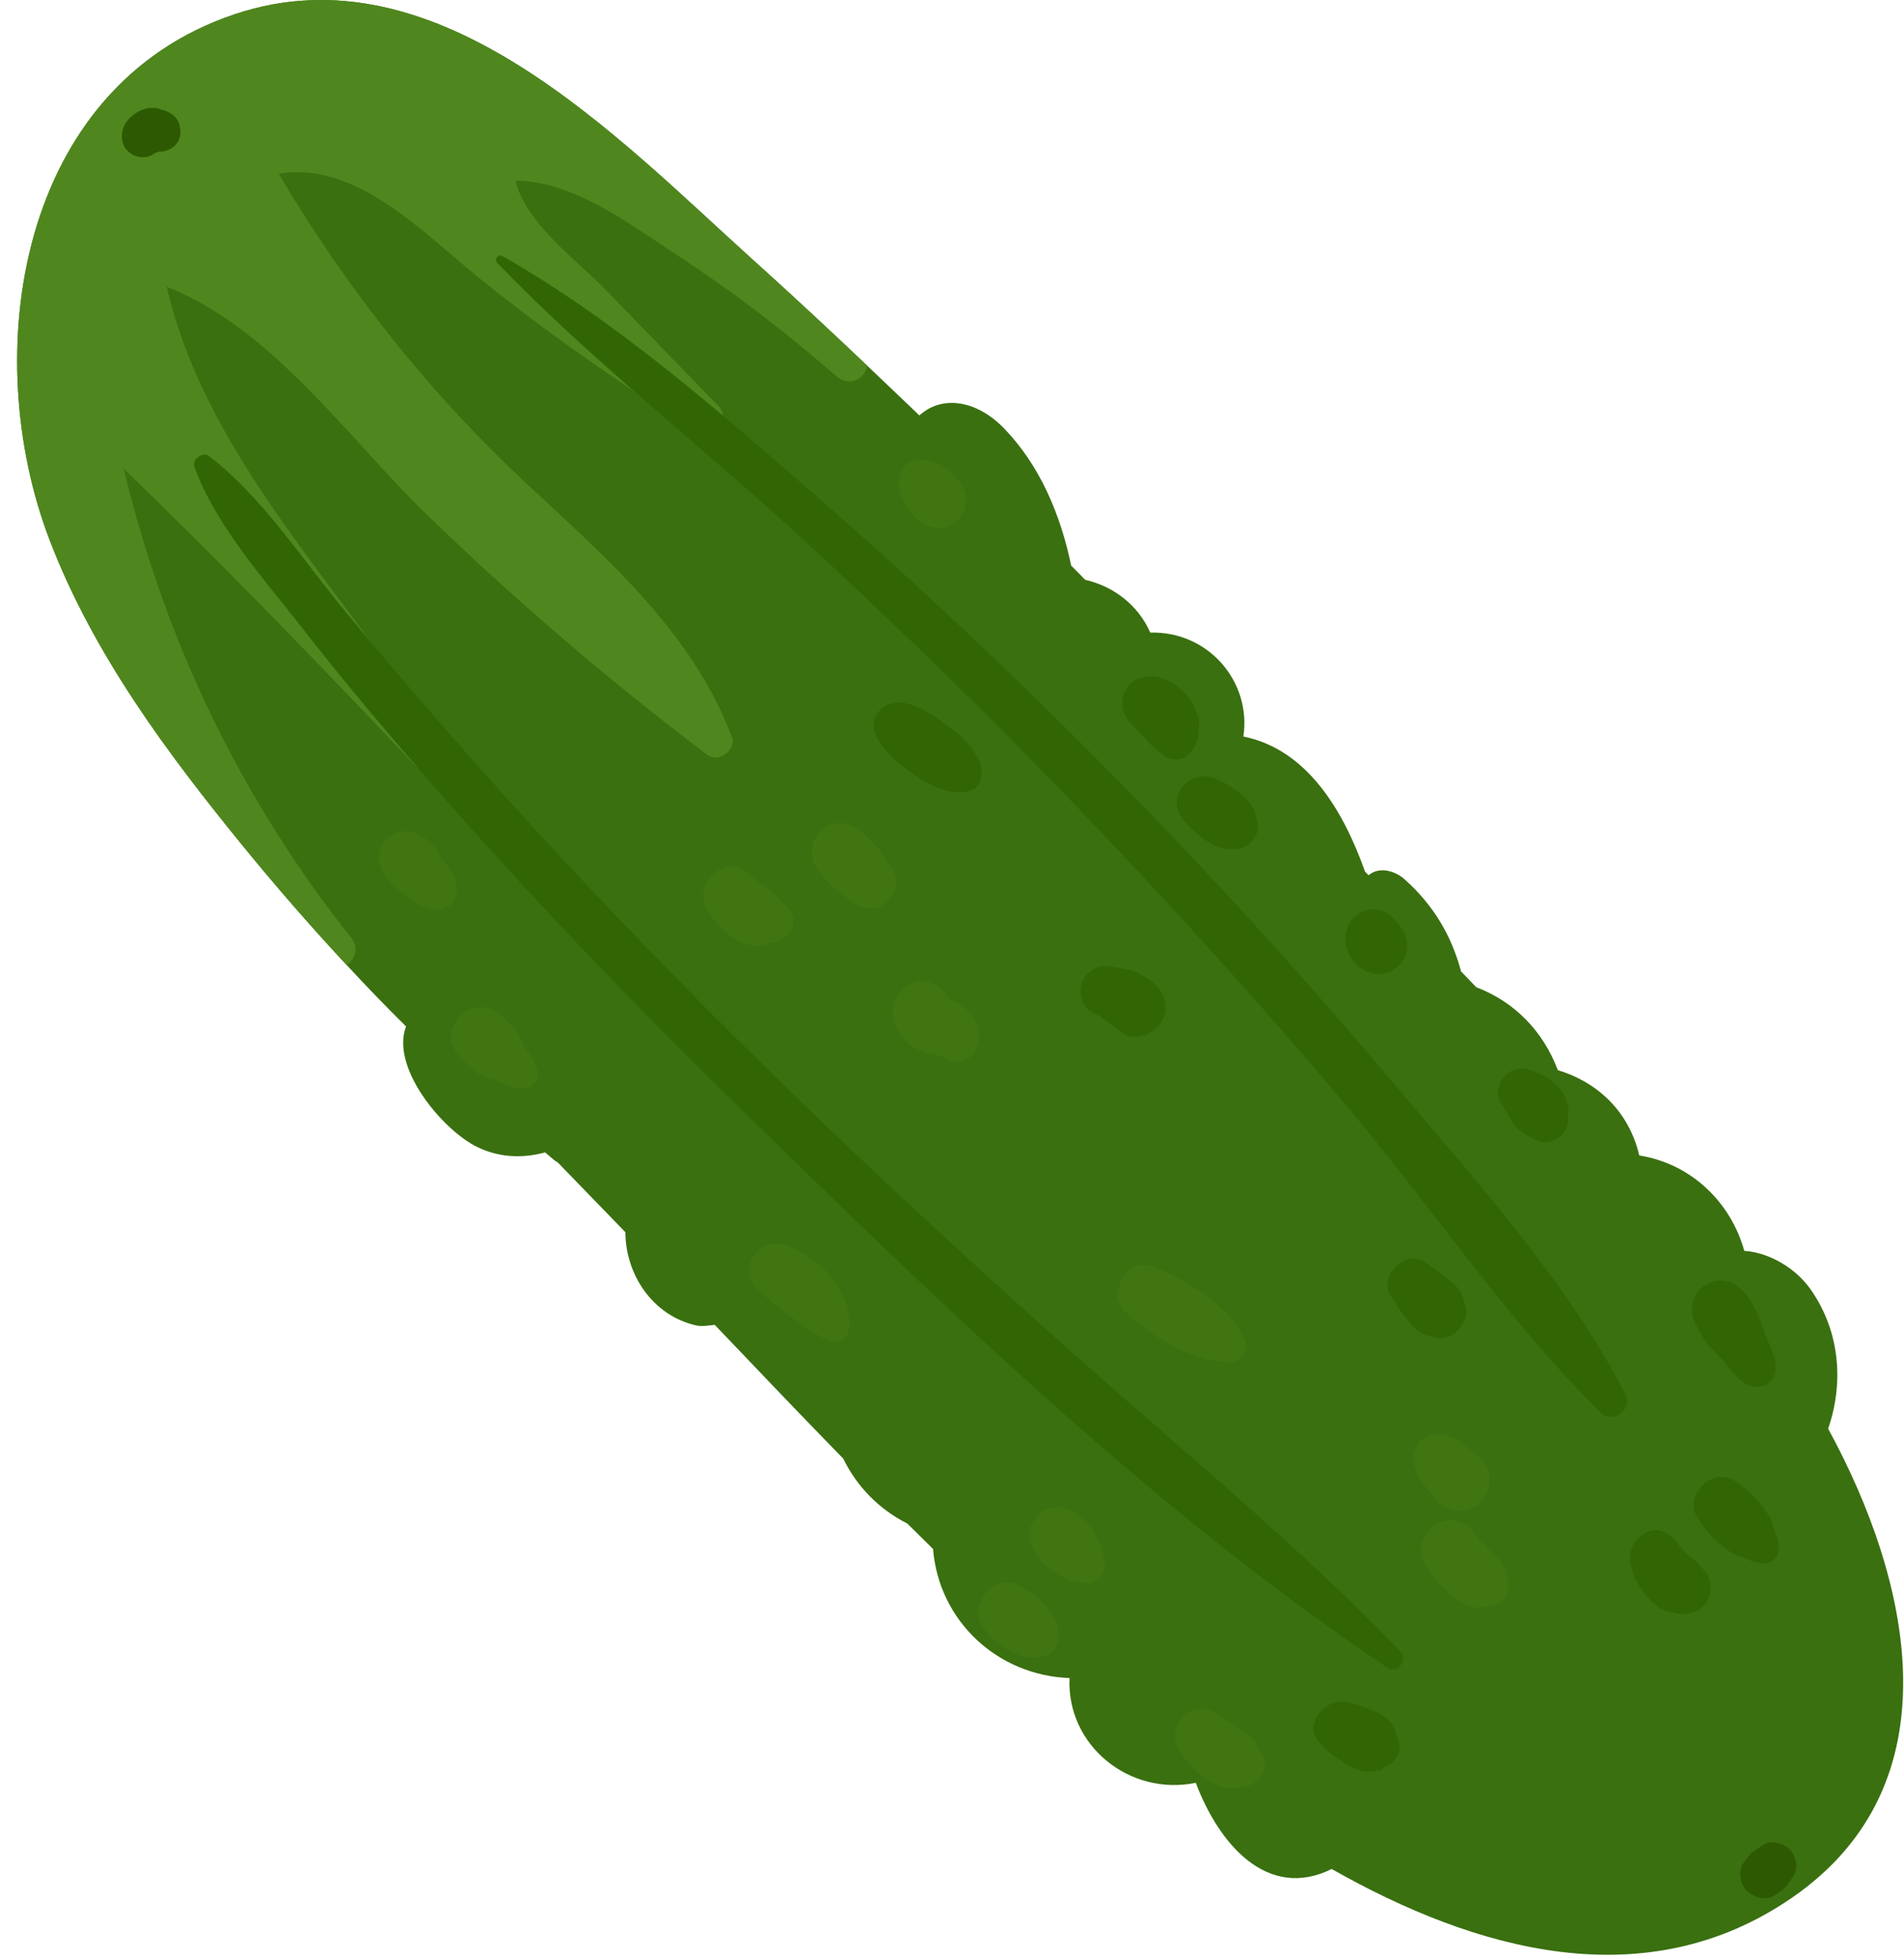 <svg width="69" height="71" viewBox="0 0 69 71" fill="none" xmlns="http://www.w3.org/2000/svg">
<path d="M45.059 26.689C47.35 27.15 48.672 29.34 49.467 31.582L49.594 31.714C49.614 31.701 49.635 31.685 49.657 31.67C50.039 31.402 50.581 31.576 50.892 31.854C51.959 32.805 52.605 33.914 52.949 35.203C53.132 35.391 53.315 35.579 53.498 35.773C54.88 36.296 55.928 37.371 56.455 38.779C57.968 39.237 59.051 40.345 59.406 41.869C61.291 42.17 62.721 43.563 63.212 45.326C64.088 45.383 65.061 45.929 65.621 46.73C66.686 48.254 66.822 50.115 66.251 51.771C69.243 57.255 70.939 64.632 64.945 68.764C59.627 72.428 53.483 70.687 48.26 67.726C45.928 68.881 44.164 66.812 43.336 64.604C40.914 65.097 38.645 63.233 38.76 60.807C36.156 60.714 34.026 58.746 33.813 56.13C33.499 55.823 33.188 55.514 32.877 55.205C31.852 54.69 31.05 53.862 30.558 52.855C28.991 51.25 27.447 49.627 25.901 48.007C25.651 48.041 25.407 48.069 25.244 48.033C23.642 47.677 22.668 46.171 22.663 44.65C21.849 43.809 21.03 42.967 20.216 42.126C20.172 42.096 20.127 42.072 20.082 42.037C19.973 41.945 19.864 41.851 19.755 41.759C18.898 41.992 18.003 41.945 17.192 41.51C15.97 40.852 14.159 38.668 14.714 37.195C13.982 36.469 13.261 35.724 12.559 34.964C11.274 33.586 10.034 32.161 8.828 30.685C6.064 27.297 3.398 23.72 1.814 19.608C-0.804 12.816 0.663 3.142 8.508 0.515C15.852 -1.944 22.36 4.972 27.247 9.378C28.657 10.649 30.046 11.941 31.421 13.246C32.054 13.843 32.685 14.449 33.318 15.054C34.16 14.291 35.41 14.525 36.367 15.503C37.691 16.863 38.434 18.653 38.819 20.494C38.986 20.666 39.157 20.836 39.327 21.01C40.365 21.249 41.248 21.93 41.685 22.923C43.792 22.865 45.359 24.706 45.059 26.689Z" fill="#3A7010"/>
<path d="M31.422 13.244C31.37 13.708 30.788 14.05 30.323 13.643C28.503 12.059 26.599 10.593 24.582 9.274C22.91 8.18 20.802 6.557 18.681 6.547C19.035 8.077 20.938 9.461 21.91 10.461C23.287 11.88 24.663 13.299 26.04 14.719C26.515 15.214 25.881 16.046 25.29 15.675C22.524 13.937 19.835 12.073 17.296 10.018C15.332 8.427 12.864 5.81 10.102 6.298C12.559 10.461 15.552 14.234 19.093 17.534C22.017 20.263 25.055 22.872 26.523 26.699C26.706 27.166 26.035 27.655 25.642 27.358C22.085 24.673 18.695 21.771 15.493 18.672C12.607 15.88 9.892 11.917 6.041 10.388C7.533 16.804 12.672 21.497 15.967 27.022C16.312 27.602 15.479 28.199 15.03 27.72C11.582 24.077 8.089 20.467 4.483 16.983C5.98 23.221 8.724 28.954 12.748 34.009C13.007 34.333 12.863 34.809 12.557 34.964C11.274 33.586 10.033 32.161 8.827 30.685C6.063 27.297 3.397 23.72 1.813 19.608C-0.805 12.816 0.662 3.142 8.508 0.515C15.851 -1.944 22.36 4.972 27.245 9.378C28.657 10.647 30.046 11.939 31.422 13.244Z" fill="#4F871E"/>
<path d="M39.314 49.417C35.448 45.988 31.642 42.488 27.949 38.874C24.352 35.354 20.856 31.727 17.508 27.97C15.795 26.048 14.117 24.094 12.476 22.111C10.941 20.255 9.498 17.998 7.58 16.532C7.341 16.35 6.944 16.65 7.048 16.93C7.825 19.035 9.497 20.895 10.869 22.654C12.454 24.686 14.114 26.659 15.813 28.596C19.294 32.566 22.951 36.376 26.726 40.066C34.065 47.239 41.739 54.701 50.283 60.437C50.647 60.681 51.044 60.145 50.75 59.84C47.177 56.13 43.163 52.831 39.314 49.417Z" fill="#326605"/>
<path d="M29.652 18.037C26.078 14.922 22.341 11.635 18.21 9.279C18.056 9.191 17.891 9.396 18.017 9.526C21.384 13.019 25.277 16.047 28.856 19.323C32.37 22.54 35.787 25.862 39.087 29.299C42.387 32.736 45.587 36.274 48.666 39.91C51.783 43.59 54.565 47.792 57.995 51.176C58.452 51.627 59.193 51.079 58.898 50.507C56.786 46.413 53.404 42.696 50.45 39.193C47.22 35.361 43.85 31.656 40.329 28.089C36.895 24.609 33.338 21.249 29.652 18.037Z" fill="#326605"/>
<path d="M18.17 36.794C17.155 35.885 15.721 37.252 16.644 38.279C16.979 38.651 17.454 39.086 17.975 39.132C18.242 39.271 18.517 39.396 18.817 39.441C19.303 39.514 19.625 39.107 19.44 38.653C19.331 38.386 19.161 38.161 18.992 37.931C18.886 37.482 18.535 37.12 18.17 36.794Z" fill="#407512"/>
<path d="M15.155 30.233C14.285 29.814 13.435 30.64 13.831 31.522C13.986 31.868 14.286 32.195 14.637 32.362C14.987 32.665 15.362 32.989 15.839 32.977C16.232 32.967 16.536 32.673 16.556 32.279C16.58 31.805 16.266 31.42 15.973 31.061C15.815 30.706 15.496 30.397 15.155 30.233Z" fill="#407512"/>
<path d="M28.361 45.091C27.465 44.816 26.744 46.022 27.423 46.676C27.845 47.083 28.307 47.476 28.787 47.815C29.194 48.102 29.647 48.419 30.108 48.609C30.442 48.746 30.755 48.409 30.776 48.107C30.874 46.706 29.602 45.472 28.361 45.091Z" fill="#407512"/>
<path d="M37.003 57.491C35.988 56.879 34.925 58.267 35.73 59.117C36.239 59.656 36.828 60.134 37.609 60.066C38.134 60.02 38.42 59.644 38.353 59.128C38.251 58.35 37.637 57.873 37.003 57.491Z" fill="#407512"/>
<path d="M39.102 54.917C38.69 54.555 38.026 54.46 37.616 54.897C37.2 55.339 37.219 55.929 37.596 56.383C37.845 56.682 38.014 56.875 38.308 57.041C38.495 57.146 38.776 57.297 39.069 57.305C39.688 57.562 40.227 57.038 39.984 56.411C39.985 56.254 39.948 56.098 39.877 55.953C39.859 55.922 39.842 55.89 39.824 55.858C39.807 55.814 39.782 55.75 39.741 55.646C39.691 55.578 39.641 55.51 39.591 55.442C39.499 55.311 39.481 55.289 39.536 55.378C39.392 55.192 39.274 55.067 39.102 54.917Z" fill="#407512"/>
<path d="M44.928 62.665C44.673 62.491 44.451 62.355 44.256 62.202C43.874 61.902 43.4 61.784 42.981 62.106C42.603 62.396 42.459 62.922 42.701 63.354C43.032 63.944 43.5 64.405 44.119 64.686C44.44 64.831 44.735 64.847 45.018 64.744C45.082 64.736 45.146 64.726 45.21 64.712C45.685 64.607 46.028 63.96 45.729 63.527C45.71 63.499 45.689 63.473 45.669 63.446C45.55 63.103 45.258 62.89 44.928 62.665Z" fill="#407512"/>
<path d="M27.712 32.111C27.716 32.114 27.554 32.007 27.525 31.991C27.316 31.82 27.258 31.776 27.362 31.868C27.3 31.818 27.242 31.765 27.186 31.709C26.354 30.914 25.124 31.87 25.596 32.886C25.948 33.644 26.972 34.555 27.863 34.182C28.049 34.157 28.232 34.108 28.388 33.999C28.666 33.804 28.909 33.375 28.665 33.044C28.561 32.904 28.459 32.794 28.338 32.686C28.184 32.451 27.96 32.281 27.712 32.111Z" fill="#407512"/>
<path d="M31.214 30.137C30.809 29.763 30.127 29.686 29.722 30.117C29.313 30.552 29.312 31.163 29.702 31.609C29.905 31.841 30.095 32.087 30.338 32.278C30.57 32.46 30.831 32.626 31.076 32.789C31.828 33.289 32.836 32.309 32.356 31.543C32.199 31.292 32.041 31.028 31.865 30.791C31.682 30.543 31.44 30.346 31.214 30.137Z" fill="#407512"/>
<path d="M34.8 36.4C34.715 36.347 34.625 36.308 34.534 36.268C34.503 36.255 34.472 36.242 34.441 36.229C34.407 36.195 34.364 36.16 34.345 36.145L34.343 36.143C33.902 35.33 32.781 35.361 32.419 36.296C32.175 36.927 32.595 37.675 33.159 37.976C33.369 38.088 33.592 38.154 33.819 38.214C33.916 38.24 34.008 38.27 34.107 38.285C34.128 38.291 34.141 38.295 34.155 38.298C34.182 38.317 34.209 38.336 34.238 38.351C34.591 38.549 35.173 38.47 35.355 38.059C35.634 37.43 35.384 36.767 34.8 36.4Z" fill="#407512"/>
<path d="M34.38 36.204C34.377 36.202 34.373 36.201 34.368 36.199V36.2C34.373 36.202 34.377 36.203 34.38 36.205V36.204Z" fill="#407512"/>
<path d="M41.757 45.892C40.837 45.529 40.078 46.902 40.779 47.543C41.792 48.466 43.166 49.336 44.572 49.364C45.026 49.373 45.297 48.88 45.096 48.491C44.446 47.229 43.038 46.398 41.757 45.892Z" fill="#407512"/>
<path d="M53.317 55.411C53.006 54.993 52.299 55.021 51.927 55.306C51.526 55.613 51.341 56.207 51.622 56.666C51.996 57.278 52.421 57.742 53.04 58.11C53.277 58.25 53.638 58.305 53.915 58.2C54.541 58.179 54.817 57.673 54.596 57.12C54.575 56.884 54.478 56.651 54.307 56.491C53.955 56.159 53.606 55.8 53.317 55.411Z" fill="#407512"/>
<path d="M52.062 51.966C51.602 51.984 51.264 52.312 51.233 52.773C51.19 53.432 51.719 53.953 52.112 54.414C52.483 54.85 53.272 54.845 53.657 54.435C54.041 54.027 54.133 53.299 53.678 52.89C53.227 52.485 52.721 51.94 52.062 51.966Z" fill="#407512"/>
<path d="M33.645 16.685C33.62 16.681 33.608 16.68 33.591 16.677C33.589 16.68 33.562 16.681 33.484 16.678C33.345 16.673 33.217 16.673 33.081 16.715C32.872 16.779 32.72 16.892 32.647 17.105C32.516 17.492 32.542 17.689 32.677 18.035C32.803 18.356 33.024 18.598 33.276 18.825C33.67 19.181 34.322 19.263 34.715 18.844C35.113 18.42 35.106 17.839 34.734 17.405C34.45 17.07 34.1 16.75 33.645 16.685Z" fill="#407512"/>
<path d="M33.592 16.677C33.428 16.652 33.598 16.67 33.592 16.677V16.677Z" fill="#407512"/>
<path d="M61.859 46.529C61.336 46.817 61.184 47.457 61.44 47.974C61.553 48.202 61.687 48.426 61.832 48.637C61.996 48.876 62.191 49.012 62.377 49.221C62.688 49.572 62.897 49.962 63.333 50.183C63.777 50.408 64.348 50.142 64.352 49.608C64.356 49.093 64.096 48.718 63.935 48.249C63.774 47.779 63.606 47.358 63.306 46.949C62.965 46.486 62.408 46.226 61.859 46.529Z" fill="#326605"/>
<path d="M62.871 53.664C62.082 53.121 60.988 54.185 61.51 54.989C61.762 55.377 62.004 55.685 62.362 55.975C62.66 56.217 62.89 56.388 63.199 56.445C63.433 56.559 63.659 56.644 63.936 56.65C64.216 56.657 64.465 56.415 64.466 56.134C64.467 55.862 64.391 55.635 64.285 55.402C64.241 55.087 64.076 54.859 63.833 54.543C63.555 54.18 63.247 53.923 62.871 53.664Z" fill="#326605"/>
<path d="M61.643 56.791C61.586 56.699 61.517 56.617 61.429 56.553C61.328 56.467 61.222 56.386 61.112 56.313C61.196 56.374 61.188 56.361 61.089 56.275C61.005 56.169 60.911 56.069 60.825 55.964C60.8 55.931 60.758 55.874 60.689 55.782C60.605 55.708 60.516 55.641 60.422 55.58C59.926 55.244 59.31 55.603 59.137 56.102C58.959 56.616 59.204 57.207 59.51 57.62C59.658 57.819 59.8 57.996 59.996 58.15C60.135 58.259 60.284 58.358 60.458 58.406C60.548 58.419 60.639 58.432 60.73 58.445C60.632 58.436 60.646 58.442 60.772 58.463C61.194 58.55 61.634 58.407 61.861 58.021C62.062 57.679 62.037 57.133 61.72 56.861C61.674 56.814 61.648 56.791 61.643 56.791Z" fill="#326605"/>
<path d="M55.366 38.752C55.038 38.663 54.678 38.783 54.473 39.053C54.286 39.299 54.199 39.709 54.391 39.985C54.589 40.269 54.634 40.374 54.777 40.603C54.831 40.701 54.896 40.792 54.972 40.876C55.22 41.065 55.273 41.108 55.13 41.005C55.282 41.126 55.42 41.2 55.582 41.262C55.8 41.391 56.042 41.439 56.302 41.332C56.579 41.218 56.834 40.927 56.826 40.607C56.825 40.598 56.823 40.586 56.822 40.571C56.807 40.365 56.871 40.219 56.813 40.014C56.74 39.751 56.616 39.513 56.418 39.325C56.114 39.034 55.767 38.86 55.366 38.752Z" fill="#326605"/>
<path d="M56.83 40.578C56.831 40.587 56.826 40.595 56.827 40.604C56.83 40.634 56.833 40.632 56.83 40.578Z" fill="#326605"/>
<path d="M52.474 46.35C52.218 46.128 51.939 45.949 51.668 45.749C50.956 45.224 49.899 46.253 50.404 46.979C50.597 47.256 50.768 47.539 50.983 47.801C51.067 47.904 51.146 48.021 51.24 48.114C51.438 48.312 51.663 48.372 51.916 48.452C52.59 48.665 53.294 47.979 53.1 47.3C53.027 47.045 52.972 46.819 52.78 46.615C52.689 46.519 52.574 46.437 52.474 46.35Z" fill="#326605"/>
<path d="M49.523 32.976C49.169 33.063 48.925 33.329 48.813 33.666C48.714 33.968 48.746 34.315 48.898 34.595C49.017 34.813 49.199 35.057 49.432 35.158C49.681 35.265 49.935 35.351 50.211 35.27C50.44 35.203 50.626 35.083 50.773 34.895C51.105 34.472 51.047 33.931 50.708 33.53C50.67 33.486 50.627 33.45 50.59 33.407C50.547 33.353 50.504 33.299 50.462 33.244C50.261 32.978 49.825 32.901 49.523 32.976Z" fill="#326605"/>
<path d="M44.839 28.677C44.543 28.461 44.219 28.236 43.859 28.151C43.081 27.967 42.351 28.794 42.769 29.53C42.973 29.889 43.289 30.136 43.608 30.386C44.012 30.703 44.413 30.844 44.93 30.747C45.268 30.684 45.626 30.279 45.587 29.918C45.526 29.353 45.3 29.014 44.839 28.677Z" fill="#326605"/>
<path d="M41.922 24.528C41.48 24.456 41.039 24.574 40.8 24.984C40.575 25.366 40.648 25.859 40.946 26.179C41.133 26.381 41.331 26.572 41.522 26.774C41.493 26.75 41.669 26.957 41.684 26.973C41.705 26.994 41.92 27.167 41.886 27.13C42.002 27.238 42.108 27.353 42.251 27.429C42.516 27.571 42.88 27.554 43.097 27.326C43.3 27.113 43.417 26.835 43.434 26.541C43.449 26.42 43.444 26.416 43.425 26.527C43.437 26.44 43.45 26.352 43.462 26.265C43.465 26.029 43.371 25.821 43.276 25.612C43.041 25.107 42.48 24.62 41.922 24.528Z" fill="#326605"/>
<path d="M49.669 61.963C49.322 61.826 48.978 61.652 48.598 61.656C47.956 61.664 47.307 62.456 47.751 63.067C48.021 63.438 48.345 63.637 48.724 63.878C48.914 63.998 49.098 64.105 49.321 64.156C49.502 64.205 49.683 64.207 49.864 64.163C50.023 64.182 50.111 64.139 50.13 64.034C50.49 63.929 50.834 63.51 50.685 63.113C50.614 62.923 50.588 62.606 50.373 62.377C50.176 62.167 49.929 62.067 49.669 61.963Z" fill="#326605"/>
<path d="M40.989 35.157C40.928 35.136 40.392 35.044 40.609 35.075C40.434 35.05 40.26 35.02 40.083 35.006C39.682 34.973 39.291 35.305 39.188 35.677C39.09 36.034 39.242 36.552 39.608 36.71C39.696 36.748 39.782 36.789 39.865 36.834C39.742 36.723 39.794 36.761 40.023 36.95C40.111 37.019 40.127 37.029 40.069 36.981C39.962 36.892 40.026 36.942 40.258 37.128C40.316 37.17 40.34 37.187 40.337 37.184C40.438 37.258 40.621 37.394 40.654 37.416C41.084 37.717 41.712 37.531 42.011 37.15C42.337 36.736 42.306 36.157 41.944 35.769C41.678 35.482 41.359 35.283 40.989 35.157Z" fill="#326605"/>
<path d="M34.556 26.46C34.02 26.058 33.395 25.564 32.719 25.468C32.011 25.367 31.422 25.984 31.759 26.682C32.071 27.324 32.785 27.861 33.38 28.234C33.932 28.58 34.633 28.876 35.26 28.608C35.465 28.52 35.556 28.285 35.575 28.081C35.633 27.471 35.011 26.804 34.556 26.46Z" fill="#326605"/>
<path d="M5.898 3.981C5.877 3.973 5.856 3.967 5.835 3.962C6.013 4.045 5.986 4.036 5.754 3.934C5.608 3.901 5.441 3.894 5.295 3.933C4.911 4.035 4.52 4.348 4.437 4.749C4.374 5.05 4.454 5.342 4.703 5.537C4.933 5.717 5.265 5.757 5.526 5.609C5.572 5.583 5.608 5.562 5.644 5.537C5.678 5.529 5.719 5.513 5.733 5.509C5.748 5.504 5.76 5.496 5.775 5.491C5.78 5.492 5.786 5.492 5.791 5.493C5.868 5.495 5.942 5.485 6.014 5.462C6.495 5.321 6.648 4.857 6.468 4.423C6.377 4.204 6.125 4.043 5.898 3.981Z" fill="#2D5902"/>
<path d="M63.876 66.869C63.769 66.945 63.656 67.007 63.552 67.085C63.401 67.197 63.3 67.354 63.186 67.503C62.972 67.784 63.064 68.292 63.31 68.524C63.559 68.758 64.02 68.897 64.327 68.676C64.478 68.567 64.639 68.469 64.754 68.322C64.834 68.22 64.9 68.108 64.978 68.004C65.183 67.731 65.097 67.243 64.858 67.018C64.616 66.787 64.174 66.657 63.876 66.869Z" fill="#2D5902"/>
</svg>
